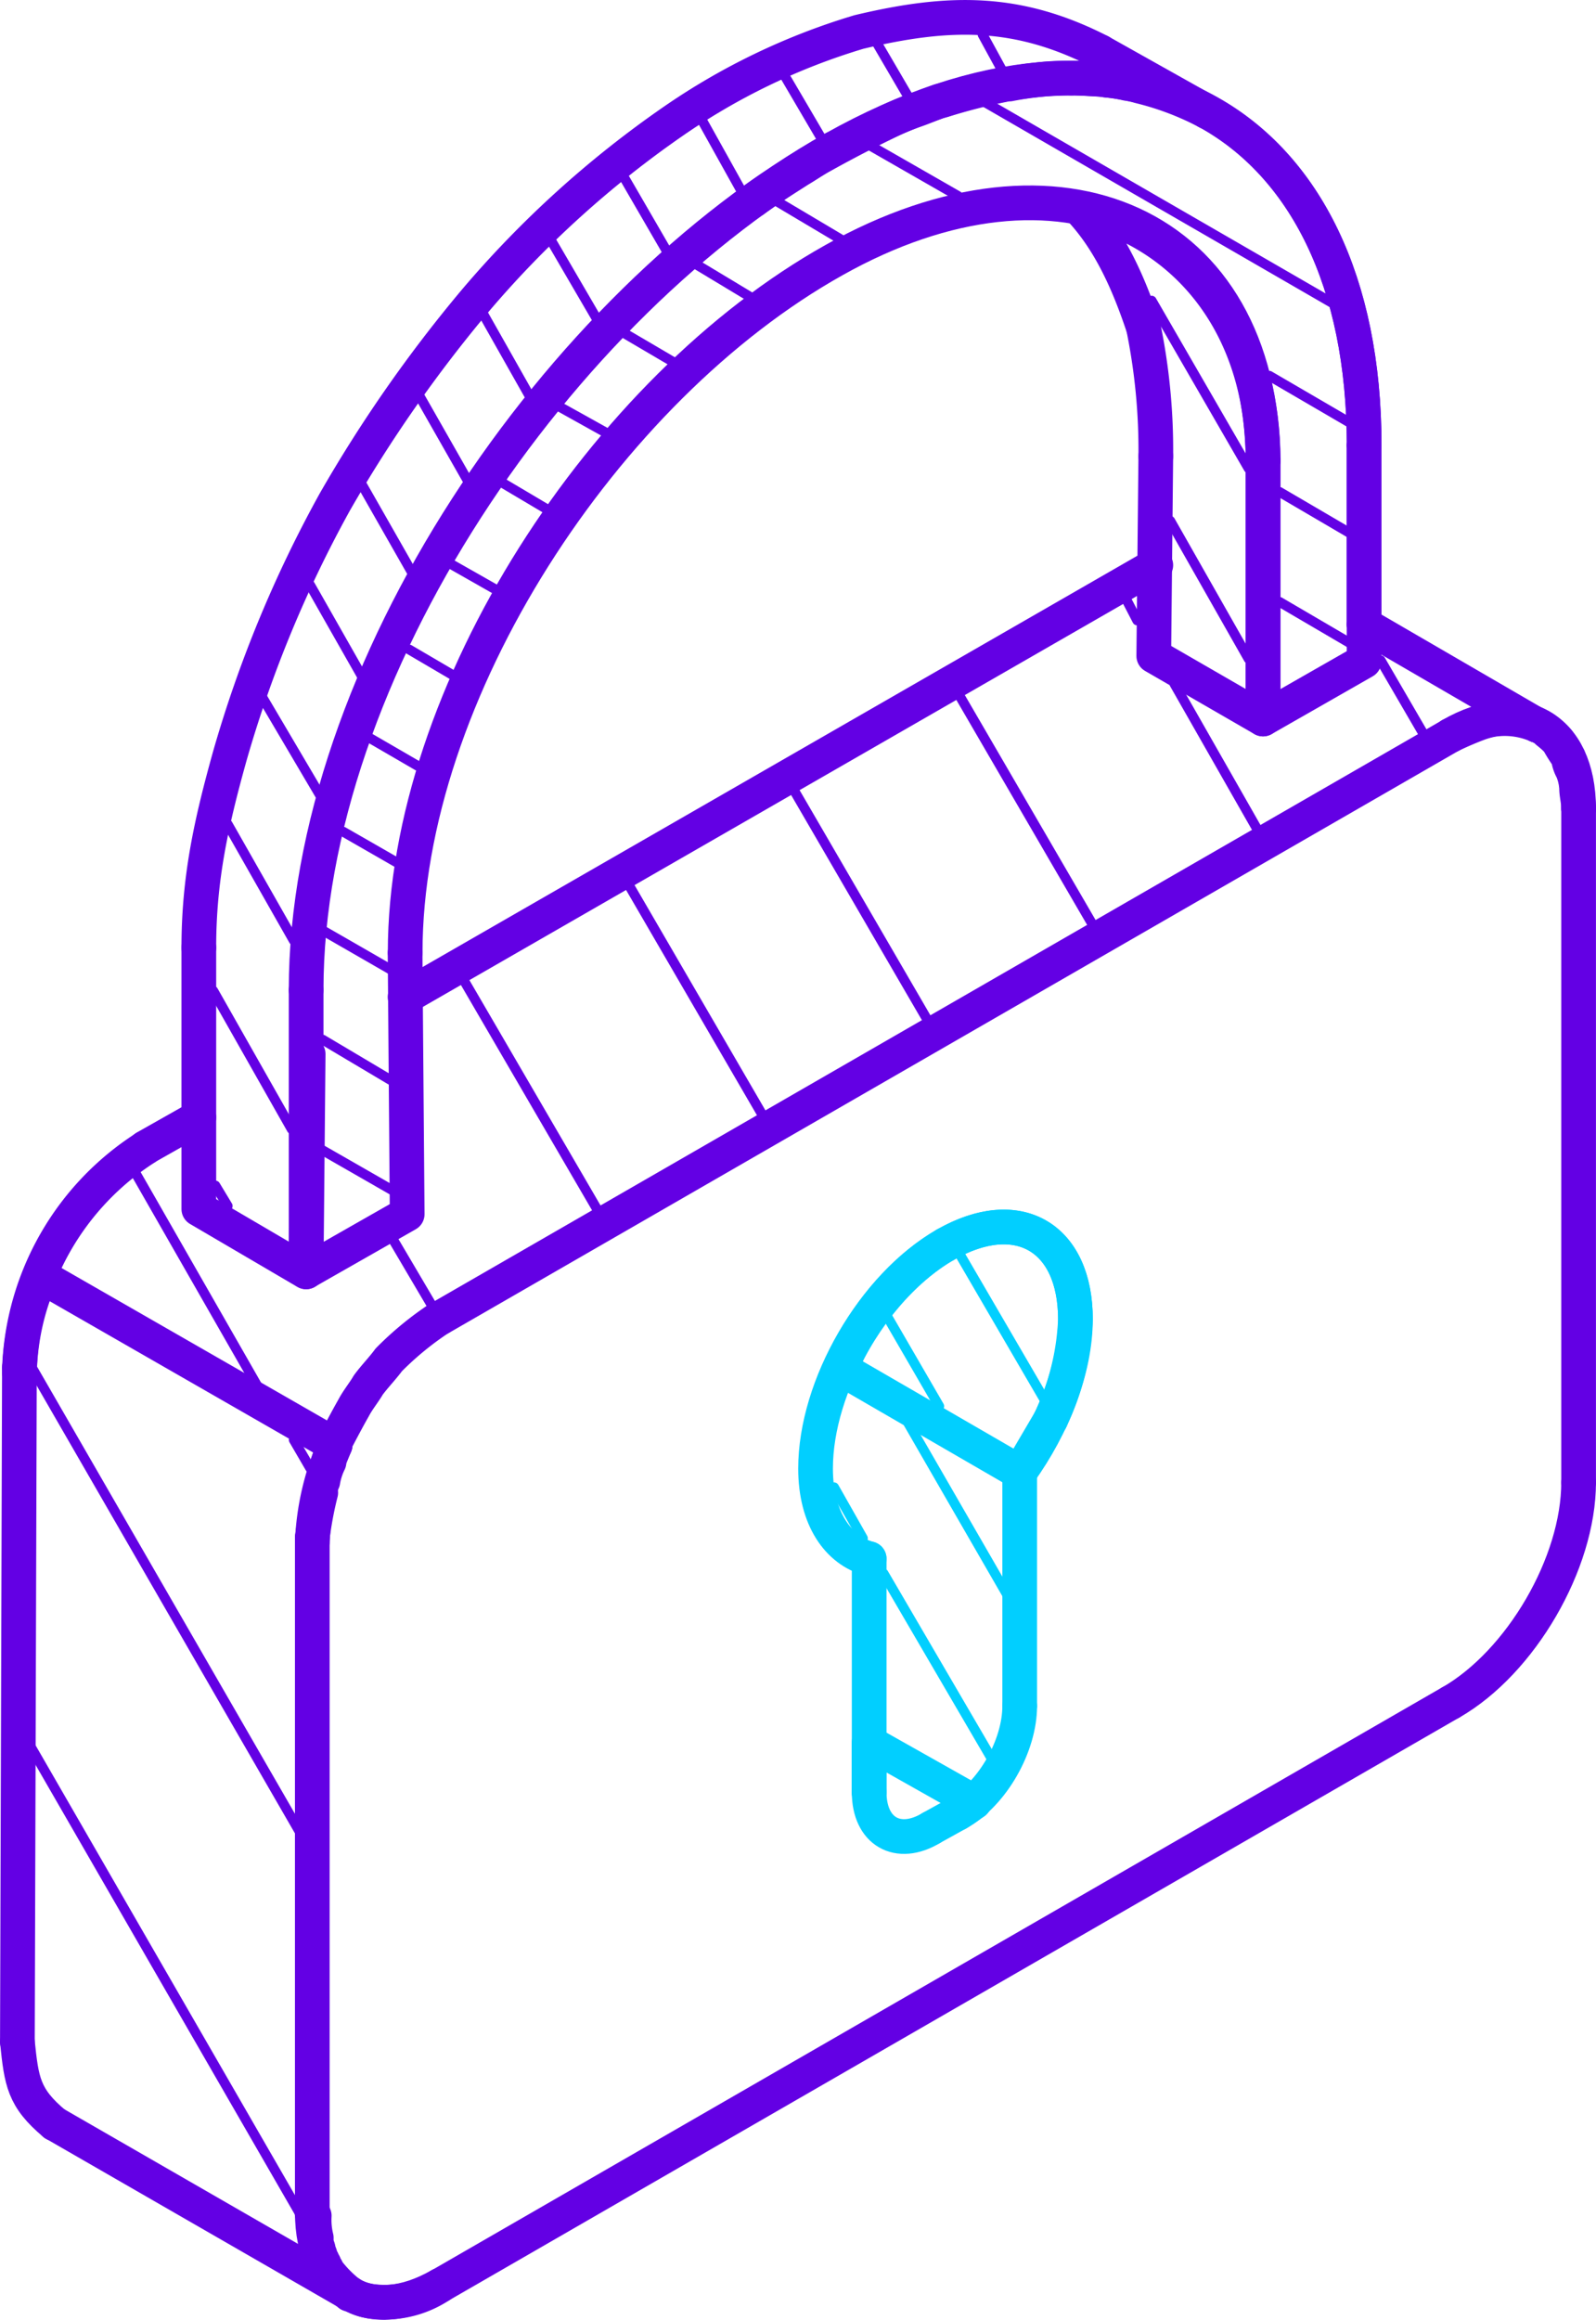 <svg id="_Layer_" data-name="&lt;Layer&gt;" xmlns="http://www.w3.org/2000/svg" viewBox="0 0 189.04 274.71"><defs><style>.cls-1,.cls-2,.cls-3,.cls-4,.cls-5,.cls-6{fill:none;stroke-linecap:round;}.cls-1,.cls-3,.cls-6{stroke:#6300e4;}.cls-1,.cls-2,.cls-3,.cls-4{stroke-linejoin:round;stroke-width:4.11px;}.cls-1,.cls-2{fill-rule:evenodd;}.cls-2,.cls-4,.cls-5{stroke:#01cfff;}.cls-5,.cls-6{stroke-miterlimit:10;stroke-width:1.16px;}</style></defs><path class="cls-1" d="M3031,1543.73c0-.14-.25-.19-.25-.24a14.56,14.56,0,0,1-2.44-2.56c0-.12,0-.22-.24-.34a.64.64,0,0,0-.24-.59.4.4,0,0,0-.25-.41,1.14,1.14,0,0,0-.24-.81v-.17c0-.29-.25-.64-.25-1v-.47a8.82,8.82,0,0,1-.24-2.61.36.36,0,0,1-.25-.41" transform="translate(-2989.63 -1272.16)"/><path class="cls-1" d="M3026.62,1454.28a42.11,42.11,0,0,1,1-5.37,2.57,2.57,0,0,1,.25-1.35,8.11,8.11,0,0,1,.73-2.27v-.24c.24-.64.49-1.22.73-1.79v-.34c.73-1.39,1.46-2.78,2.2-4.08.49-.93,1.22-1.81,1.71-2.66.73-1,1.71-2,2.44-3a37.43,37.43,0,0,1,6.11-5" transform="translate(-2989.63 -1272.16)"/><path class="cls-1" d="M3161.47,1359.23c1.22-.59,2.44-1.1,3.42-1.46a10.9,10.9,0,0,1,1.46-.4,9.66,9.66,0,0,1,5.38.69" transform="translate(-2989.63 -1272.16)"/><polyline class="cls-1" points="182.09 85.9 181.85 85.73 161.57 73.95"/><path class="cls-1" d="M3171.73,1358.06a3.15,3.15,0,0,1,1.22.76,12,12,0,0,1,1.22,1.09,18.34,18.34,0,0,0,1.22,1.94,4,4,0,0,0,.49,1.51,6.48,6.48,0,0,1,.49,2.12c0,.76.24,1.54.24,2.4" transform="translate(-2989.63 -1272.16)"/><path class="cls-1" d="M3041.77,1542.78a11.88,11.88,0,0,1-8.31,1.86l-.49-.1a5.91,5.91,0,0,1-1.71-.71l-.24,0" transform="translate(-2989.63 -1272.16)"/><polyline class="cls-1" points="41.39 271.63 41.39 271.58 6.7 251.6 6.45 251.47"/><path class="cls-2" d="M3101.62,1419.54c8.55-4.88,15.39-.93,15.39,8.85,0,5.93-2.69,12.65-6.6,18.1" transform="translate(-2989.63 -1272.16)"/><path class="cls-2" d="M3092.58,1456.73c-3.66-1-6.35-4.74-6.35-10.68,0-9.77,6.84-21.62,15.39-26.51" transform="translate(-2989.63 -1272.16)"/><path class="cls-1" d="M3125.07,1310.94c-1.71-5.13-3.91-10.22-7.57-14.1a18.43,18.43,0,0,0,1.95.51c11,3.3,19.79,13.54,19.79,29.37" transform="translate(-2989.63 -1272.16)"/><polyline class="cls-1" points="149.6 54.56 149.6 85.14 136.66 77.67 136.9 54.02"/><path class="cls-1" d="M3119.94,1278.28c-9.77-5-17.83-4.89-28.58-2.33a77.85,77.85,0,0,0-22,10.58,121.07,121.07,0,0,0-23.45,21.25,163.21,163.21,0,0,0-16.61,23.8,143.86,143.86,0,0,0-12.46,30.14c-2.2,7.89-3.66,14.46-3.66,22.65" transform="translate(-2989.63 -1272.16)"/><polyline class="cls-1" points="23.55 112.21 23.55 132.31 23.55 143.16 36.26 150.61 36.5 124.81"/><path class="cls-1" d="M3078.9,1295.86c1.71-1.27,3.67-2.49,5.37-3.58,1-.59,1.71-1.1,2.69-1.64q4-2.23,8.06-4.18a28.15,28.15,0,0,1,2.94-1.22c1-.34,1.95-.76,2.92-1.1a3.89,3.89,0,0,0,.49-.12,68.46,68.46,0,0,1,7.33-1.86c.25-.05.25-.12.49-.05,1.22-.24,2.44-.41,3.66-.54s2.45-.17,3.67-.17" transform="translate(-2989.63 -1272.16)"/><path class="cls-1" d="M3116.52,1281.4c1,0,1.95.08,2.93.12.24,0,.73,0,1.22.13a15.87,15.87,0,0,1,2.45.39,9.81,9.81,0,0,1,1.46.32,34.77,34.77,0,0,1,8.06,3.05" transform="translate(-2989.63 -1272.16)"/><polyline class="cls-1" points="161.57 52.73 161.57 78.3 149.6 85.14 149.6 54.56"/><path class="cls-1" d="M3139.24,1326.72c-.25-28.09-24.19-38.72-50.81-23.77-27.12,15.17-50.81,51.2-50.81,82" transform="translate(-2989.63 -1272.16)"/><polyline class="cls-1" points="47.98 112.85 48.23 143.77 36.26 150.59 36.26 117.24"/><polyline class="cls-2" points="102.94 212.22 102.94 206.36 115.41 213.39"/><path class="cls-2" d="M3101.62,1419.54c8.55-4.88,15.39-.93,15.39,8.85a30.57,30.57,0,0,1-2.94,11.87" transform="translate(-2989.63 -1272.16)"/><polyline class="cls-2" points="124.44 168.1 120.78 174.33 99.52 162.02"/><line class="cls-3" x1="36.99" y1="261.98" x2="36.99" y2="182.12"/><line class="cls-3" x1="52.13" y1="156.06" x2="171.83" y2="87.07"/><line class="cls-3" x1="136.9" y1="66.92" x2="47.98" y2="118.07"/><line class="cls-3" x1="186.98" y1="95.72" x2="186.98" y2="175.53"/><path class="cls-1" d="M3176.61,1447.69c0,9.57-6.84,21.3-15.14,26.06" transform="translate(-2989.63 -1272.16)"/><line class="cls-3" x1="171.83" y1="201.59" x2="52.13" y2="270.62"/><path class="cls-1" d="M2996.09,1523.63c-3.67-3.07-3.91-5-4.4-9.69" transform="translate(-2989.63 -1272.16)"/><line class="cls-3" x1="2.06" y1="241.78" x2="2.3" y2="161.92"/><path class="cls-1" d="M2991.94,1434.08a32.44,32.44,0,0,1,14.9-26" transform="translate(-2989.63 -1272.16)"/><line class="cls-3" x1="17.2" y1="135.9" x2="23.55" y2="132.31"/><path class="cls-1" d="M3026.62,1534.09c0,9.52,6.84,13.43,15.15,8.67" transform="translate(-2989.63 -1272.16)"/><path class="cls-1" d="M3176.61,1367.91c0-9.56-6.84-13.47-15.14-8.7" transform="translate(-2989.63 -1272.16)"/><line class="cls-4" x1="120.78" y1="174.33" x2="120.78" y2="202.01"/><path class="cls-2" d="M3110.41,1474.17c0,4.66-3.17,10.37-7.33,12.7" transform="translate(-2989.63 -1272.16)"/><line class="cls-4" x1="113.45" y1="214.71" x2="110.27" y2="216.47"/><path class="cls-2" d="M3099.91,1488.63c-3.91,2.34-7.33.41-7.33-4.25" transform="translate(-2989.63 -1272.16)"/><line class="cls-4" x1="102.95" y1="212.22" x2="102.95" y2="184.57"/><path class="cls-1" d="M3126.53,1326.18a72.44,72.44,0,0,0-1.46-15.24" transform="translate(-2989.63 -1272.16)"/><line class="cls-3" x1="161.57" y1="73.96" x2="161.57" y2="52.75"/><path class="cls-1" d="M3151.21,1324.91c0-19.45-7.09-33.18-18.57-39.5" transform="translate(-2989.63 -1272.16)"/><line class="cls-3" x1="143.01" y1="13.25" x2="130.3" y2="6.12"/><path class="cls-1" d="M3088.43,1289.73c34.69-19.42,62.78-3.68,62.78,35.16" transform="translate(-2989.63 -1272.16)"/><path class="cls-1" d="M3025.89,1389.4c0-37.72,29.8-81.22,62.54-99.67" transform="translate(-2989.63 -1272.16)"/><path class="cls-2" d="M3105,1485.55a15.31,15.31,0,0,1-2,1.32" transform="translate(-2989.63 -1272.16)"/><path class="cls-2" d="M3089.16,1434.18c2.69-6.11,7.33-11.68,12.46-14.64" transform="translate(-2989.63 -1272.16)"/><line class="cls-3" x1="4.74" y1="151.05" x2="4.74" y2="151.34"/><path class="cls-1" d="M2994.38,1423.5a29.59,29.59,0,0,0-2.44,11.24" transform="translate(-2989.63 -1272.16)"/><path class="cls-1" d="M3026.62,1454.79a31.5,31.5,0,0,1,2.69-11.53" transform="translate(-2989.63 -1272.16)"/><line class="cls-3" x1="39.68" y1="171.11" x2="4.74" y2="151.05"/><line class="cls-5" x1="111.25" y1="166.51" x2="105.15" y2="155.99"/><line class="cls-5" x1="123.71" y1="165.73" x2="113.45" y2="148.12"/><line class="cls-5" x1="117.6" y1="208.48" x2="104.66" y2="186.32"/><line class="cls-5" x1="102.21" y1="182.15" x2="98.79" y2="176.11"/><line class="cls-5" x1="119.31" y1="188.86" x2="107.59" y2="168.54"/><line class="cls-6" x1="30.39" y1="163.95" x2="15.74" y2="138.35"/><line class="cls-6" x1="51.16" y1="154.59" x2="46.51" y2="146.7"/><line class="cls-6" x1="71.19" y1="143.99" x2="54.58" y2="115.46"/><line class="cls-6" x1="90.73" y1="132.75" x2="74.12" y2="104.17"/><line class="cls-6" x1="110.27" y1="121.49" x2="93.66" y2="92.91"/><line class="cls-6" x1="129.82" y1="110.18" x2="113.2" y2="81.6"/><line class="cls-6" x1="149.11" y1="98.53" x2="139.1" y2="80.97"/><line class="cls-6" x1="134.7" y1="73.47" x2="133.48" y2="71.12"/><line class="cls-6" x1="168.66" y1="87" x2="163.53" y2="78.18"/><line class="cls-6" x1="26.97" y1="142.8" x2="25.51" y2="140.38"/><line class="cls-6" x1="34.55" y1="133.71" x2="25.26" y2="117.32"/><line class="cls-6" x1="34.79" y1="111.36" x2="26.97" y2="97.6"/><line class="cls-6" x1="37.96" y1="94.25" x2="31.12" y2="82.65"/><line class="cls-6" x1="42.85" y1="80.04" x2="36.74" y2="69.29"/><line class="cls-6" x1="48.72" y1="67.65" x2="42.85" y2="57.35"/><line class="cls-6" x1="55.31" y1="56.76" x2="49.69" y2="46.89"/><line class="cls-6" x1="62.64" y1="46.74" x2="57.27" y2="37.24"/><line class="cls-6" x1="70.7" y1="37.78" x2="65.33" y2="28.57"/><line class="cls-6" x1="79" y1="29.77" x2="73.87" y2="20.92"/><line class="cls-6" x1="87.8" y1="22.58" x2="83.16" y2="14.25"/><line class="cls-6" x1="97.33" y1="16.45" x2="92.93" y2="8.95"/><line class="cls-6" x1="107.59" y1="11.47" x2="103.92" y2="5.19"/><line class="cls-6" x1="118.58" y1="8.12" x2="116.38" y2="4.09"/><line class="cls-6" x1="147.89" y1="78.01" x2="138.61" y2="61.67"/><line class="cls-6" x1="147.89" y1="55.46" x2="136.41" y2="35.6"/><line class="cls-6" x1="46.51" y1="140.96" x2="38.21" y2="136.2"/><line class="cls-6" x1="46.27" y1="127.89" x2="38.21" y2="123.1"/><line class="cls-6" x1="46.27" y1="114.8" x2="38.45" y2="110.3"/><line class="cls-6" x1="47.25" y1="102.27" x2="40.65" y2="98.48"/><line class="cls-6" x1="49.69" y1="90.81" x2="43.83" y2="87.41"/><line class="cls-6" x1="53.84" y1="80.06" x2="48.47" y2="76.91"/><line class="cls-6" x1="58.97" y1="69.95" x2="53.6" y2="66.9"/><line class="cls-6" x1="64.84" y1="60.33" x2="59.71" y2="57.29"/><line class="cls-6" x1="71.92" y1="51.31" x2="66.3" y2="48.18"/><line class="cls-6" x1="79.74" y1="42.86" x2="74.12" y2="39.56"/><line class="cls-6" x1="159.86" y1="76.13" x2="151.56" y2="71.27"/><line class="cls-6" x1="88.78" y1="35.11" x2="82.67" y2="31.43"/><line class="cls-6" x1="159.86" y1="63.11" x2="151.56" y2="58.25"/><line class="cls-6" x1="99.52" y1="28.3" x2="92.2" y2="23.95"/><line class="cls-6" x1="159.86" y1="50.04" x2="150.34" y2="44.49"/><line class="cls-6" x1="113.45" y1="23.19" x2="103.19" y2="17.31"/><line class="cls-6" x1="158.64" y1="36.36" x2="115.89" y2="11.66"/><line class="cls-6" x1="36.26" y1="263.39" x2="3.52" y2="206.62"/><line class="cls-6" x1="36.26" y1="218.23" x2="3.52" y2="161.48"/><line class="cls-6" x1="36.74" y1="173.84" x2="34.79" y2="170.49"/></svg>